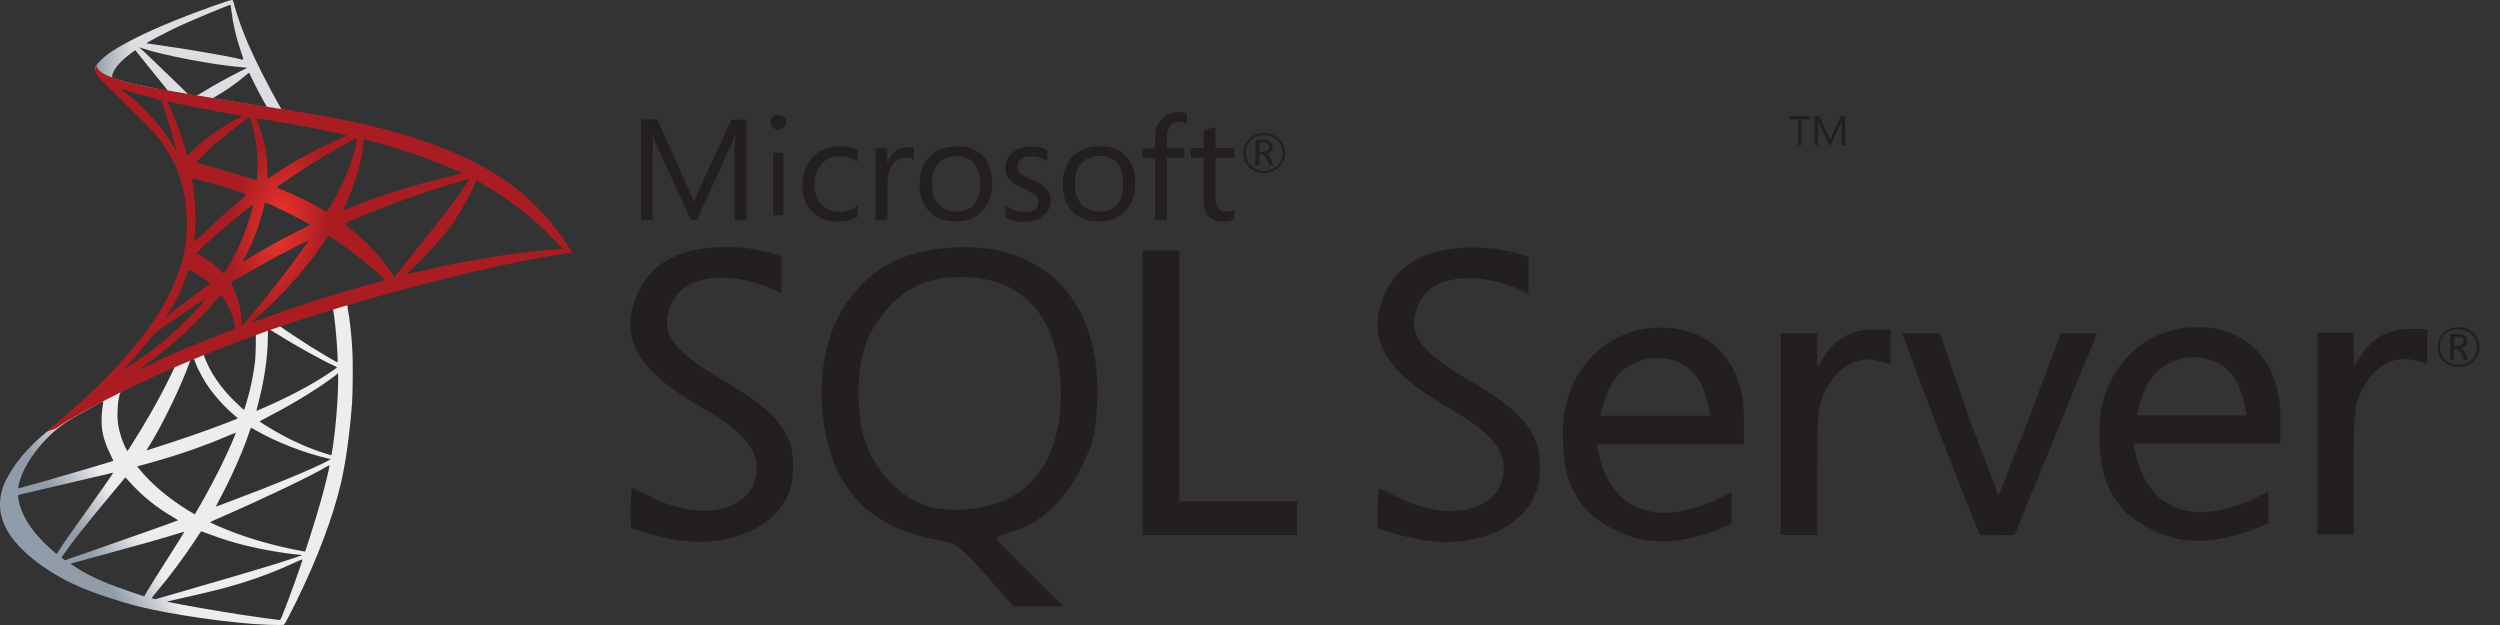 <svg width="100" height="25" viewBox="0 0 100 25" fill="none" xmlns="http://www.w3.org/2000/svg">
<rect x="0" y="0" width="100" height="25" fill="#333333" stroke="none"/>
<path d="M14.451 11.671L9.434 13.306L5.069 15.228L3.848 15.55C3.537 15.845 3.211 16.144 2.858 16.447C2.472 16.78 2.111 17.082 1.835 17.302C1.527 17.544 1.072 17.998 0.841 18.286C0.496 18.717 0.223 19.175 0.105 19.527C-0.103 20.163 -0.001 20.806 0.401 21.4C0.917 22.157 1.945 22.929 3.143 23.455C3.753 23.724 4.781 24.068 5.555 24.261C6.84 24.587 9.328 24.939 10.697 24.991C10.973 25.003 11.345 25.003 11.36 24.991C11.391 24.973 11.603 24.568 11.85 24.064C12.691 22.35 13.298 20.742 13.628 19.368C13.825 18.536 13.981 17.427 14.083 16.114C14.11 15.747 14.121 14.517 14.098 14.1C14.064 13.419 14.003 12.867 13.909 12.326C13.893 12.246 13.889 12.174 13.897 12.17C13.912 12.159 13.958 12.144 14.576 11.966L14.451 11.671V11.671L14.451 11.671ZM13.306 12.341C13.351 12.341 13.473 13.502 13.503 14.237C13.51 14.392 13.507 14.494 13.499 14.494C13.469 14.494 12.858 14.134 12.422 13.862C12.043 13.624 11.322 13.147 11.209 13.056C11.171 13.03 11.174 13.026 11.486 12.92C12.012 12.742 13.264 12.341 13.306 12.341ZM10.75 13.181C10.784 13.181 10.871 13.23 11.08 13.359C11.861 13.847 12.923 14.437 13.378 14.634C13.518 14.694 13.533 14.672 13.211 14.891C12.521 15.361 11.66 15.822 10.606 16.288C10.42 16.371 10.264 16.435 10.261 16.435C10.253 16.435 10.276 16.341 10.306 16.227C10.56 15.285 10.704 14.331 10.712 13.567C10.716 13.188 10.716 13.188 10.75 13.177C10.742 13.181 10.746 13.181 10.75 13.181ZM10.223 13.381C10.245 13.404 10.23 14.252 10.2 14.482C10.132 15.035 10.025 15.55 9.851 16.129C9.809 16.269 9.771 16.386 9.764 16.394C9.749 16.413 9.229 15.905 9.058 15.709C8.763 15.368 8.531 15.027 8.361 14.694C8.274 14.524 8.137 14.191 8.148 14.18C8.209 14.138 10.207 13.366 10.223 13.381ZM7.743 14.354C7.746 14.354 7.75 14.354 7.754 14.358C7.762 14.365 7.788 14.426 7.811 14.494C7.932 14.823 8.205 15.307 8.44 15.618C8.698 15.958 9.036 16.322 9.316 16.56C9.407 16.636 9.491 16.708 9.502 16.719C9.525 16.742 9.532 16.738 8.914 16.973C8.198 17.245 7.416 17.517 6.522 17.805C6.308 17.874 6.094 17.943 5.881 18.013C5.847 18.025 5.858 18.006 5.957 17.851C6.4 17.158 7.075 15.8 7.454 14.838C7.519 14.672 7.583 14.505 7.595 14.467C7.61 14.414 7.629 14.396 7.678 14.369C7.705 14.361 7.731 14.354 7.743 14.354ZM6.984 14.668C6.996 14.676 6.802 15.081 6.613 15.451C6.245 16.166 5.843 16.87 5.304 17.726C5.213 17.873 5.126 18.009 5.115 18.025C5.096 18.051 5.088 18.044 5.028 17.926C4.899 17.673 4.792 17.347 4.736 17.048C4.679 16.753 4.69 16.238 4.755 15.921C4.804 15.686 4.8 15.69 4.914 15.633C5.399 15.387 6.969 14.653 6.984 14.668ZM13.526 14.933V15.092C13.526 15.936 13.435 17.094 13.302 17.938C13.279 18.085 13.26 18.206 13.256 18.21C13.256 18.21 13.146 18.18 13.017 18.142C12.449 17.964 11.831 17.703 11.273 17.396C10.905 17.196 10.37 16.867 10.386 16.852C10.389 16.848 10.549 16.765 10.735 16.666C11.478 16.28 12.191 15.864 12.809 15.451C13.04 15.296 13.389 15.046 13.465 14.978L13.526 14.933ZM4.121 16.053C4.136 16.053 4.133 16.083 4.11 16.22C4.095 16.318 4.076 16.5 4.068 16.624C4.038 17.177 4.129 17.586 4.402 18.146C4.478 18.301 4.538 18.43 4.535 18.433C4.508 18.456 1.998 19.19 1.209 19.406C0.974 19.47 0.769 19.527 0.754 19.531C0.727 19.538 0.723 19.535 0.735 19.47C0.822 18.914 1.247 18.187 1.838 17.574C2.233 17.166 2.547 16.927 3.086 16.621C3.473 16.401 4.068 16.072 4.114 16.057C4.114 16.053 4.117 16.053 4.121 16.053ZM10.037 17.109C10.041 17.105 10.132 17.154 10.242 17.219C11.053 17.688 12.183 18.123 13.146 18.346L13.234 18.365L13.112 18.433C12.608 18.713 10.951 19.402 9.256 20.034C9.009 20.125 8.767 20.216 8.721 20.235C8.675 20.253 8.634 20.265 8.634 20.261C8.634 20.257 8.702 20.125 8.789 19.962C9.263 19.077 9.741 17.998 9.984 17.249C10.014 17.177 10.033 17.113 10.037 17.109ZM9.434 17.306C9.438 17.309 9.407 17.389 9.369 17.48C9.04 18.278 8.607 19.149 8.054 20.125C7.913 20.375 7.796 20.575 7.792 20.575C7.788 20.575 7.674 20.507 7.538 20.424C6.734 19.932 6.021 19.326 5.555 18.74L5.486 18.657L5.831 18.562C7.068 18.225 8.118 17.862 9.161 17.415C9.309 17.355 9.43 17.306 9.434 17.306ZM13.181 18.611C13.184 18.698 12.991 19.478 12.832 20.042C12.699 20.515 12.585 20.886 12.377 21.54C12.286 21.828 12.206 22.066 12.202 22.066C12.198 22.066 12.176 22.062 12.153 22.055C11.027 21.85 10.018 21.567 9.07 21.188C8.804 21.082 8.425 20.912 8.402 20.893C8.395 20.885 8.622 20.779 8.911 20.655C10.636 19.902 12.426 19.046 13.04 18.679C13.112 18.634 13.169 18.611 13.181 18.611ZM4.531 18.906C4.538 18.914 4.057 19.606 3.382 20.549C3.147 20.878 2.874 21.264 2.771 21.408C2.669 21.552 2.513 21.779 2.426 21.915L2.267 22.161L2.096 22.017C1.895 21.851 1.546 21.495 1.391 21.298C1.065 20.893 0.845 20.465 0.758 20.076C0.716 19.894 0.716 19.803 0.754 19.792C0.811 19.777 1.823 19.538 2.771 19.319C3.298 19.198 3.909 19.054 4.129 19.001C4.349 18.948 4.527 18.906 4.531 18.906ZM5.016 19.092L5.137 19.228C5.684 19.837 6.241 20.288 6.916 20.681C7.037 20.749 7.128 20.81 7.121 20.814C7.094 20.833 4.777 21.654 3.704 22.025C3.101 22.236 2.604 22.407 2.601 22.407C2.597 22.407 2.563 22.384 2.525 22.358L2.456 22.308L2.566 22.149C2.923 21.635 3.37 21.071 4.345 19.898L5.016 19.092ZM8.042 21.253C8.046 21.249 8.213 21.309 8.418 21.385C8.911 21.57 9.301 21.688 9.825 21.82C10.469 21.983 11.402 22.142 11.952 22.187C12.035 22.195 12.081 22.203 12.066 22.214C12.039 22.229 11.482 22.414 11.072 22.543C10.42 22.747 8.429 23.334 6.806 23.799C6.506 23.886 6.249 23.958 6.233 23.962C6.196 23.97 6.07 23.936 6.07 23.921C6.07 23.913 6.161 23.796 6.271 23.667C6.817 23.016 7.36 22.29 7.811 21.601C7.936 21.412 8.042 21.256 8.042 21.253ZM7.375 21.271C7.379 21.275 7.109 21.707 6.639 22.448C6.438 22.762 6.214 23.118 6.135 23.243C6.059 23.364 5.945 23.553 5.881 23.659L5.771 23.852L5.714 23.837C5.577 23.799 4.618 23.462 4.364 23.36C4.049 23.235 3.723 23.084 3.48 22.956C3.177 22.793 2.798 22.55 2.828 22.543C2.836 22.539 3.355 22.399 3.981 22.229C5.642 21.779 6.563 21.517 7.166 21.328C7.276 21.294 7.371 21.268 7.375 21.271ZM12.096 22.377H12.1C12.115 22.414 11.501 24.117 11.277 24.655C11.228 24.776 11.209 24.806 11.182 24.802C11.118 24.798 10.226 24.674 9.684 24.594C8.74 24.45 7.155 24.174 6.757 24.083L6.666 24.064L7.231 23.936C8.444 23.663 9.028 23.515 9.62 23.334C10.367 23.107 11.106 22.823 11.853 22.475C11.971 22.422 12.069 22.38 12.096 22.377Z" fill="url(#paint0_linear_32_144)"/>
<path d="M9.278 0C9.195 -0.011 7.849 0.473 6.98 0.825C5.809 1.302 4.899 1.756 4.337 2.15C4.129 2.297 3.867 2.558 3.825 2.661C3.81 2.698 3.803 2.744 3.803 2.789L4.311 3.27L5.521 3.656L8.399 4.17L11.69 4.734L11.724 4.451C11.713 4.451 11.705 4.447 11.694 4.447L11.262 4.379L11.175 4.223C10.727 3.436 10.234 2.46 9.946 1.802C9.722 1.291 9.51 0.7 9.392 0.276C9.328 0.019 9.32 0.004 9.279 0V0H9.278L9.278 0ZM9.218 0.193H9.222C9.225 0.197 9.241 0.303 9.256 0.428C9.32 0.958 9.438 1.468 9.624 2.021C9.764 2.437 9.764 2.415 9.601 2.365C9.214 2.259 7.481 1.96 6.226 1.786C6.025 1.76 5.854 1.733 5.854 1.73C5.839 1.715 6.761 1.234 7.166 1.045C7.686 0.806 9.112 0.212 9.218 0.193ZM5.562 1.889L5.71 1.938C6.514 2.21 8.535 2.596 9.65 2.687C9.775 2.698 9.881 2.71 9.885 2.71C9.889 2.714 9.783 2.77 9.646 2.835C9.108 3.103 8.516 3.433 8.107 3.686C7.985 3.762 7.875 3.822 7.86 3.822C7.845 3.822 7.765 3.807 7.682 3.796L7.53 3.773L7.151 3.402C6.484 2.755 5.96 2.256 5.759 2.066L5.562 1.889ZM5.411 2.006L5.945 2.672C6.237 3.039 6.533 3.398 6.597 3.478C6.662 3.557 6.715 3.622 6.711 3.626C6.696 3.637 5.938 3.489 5.536 3.399C5.122 3.304 4.952 3.258 4.698 3.179L4.489 3.111V3.058C4.493 2.804 4.815 2.426 5.361 2.04L5.411 2.006ZM9.953 2.914C9.969 2.914 9.988 2.948 10.033 3.05C10.162 3.334 10.564 4.099 10.662 4.246C10.693 4.295 10.746 4.299 10.211 4.212C8.926 4.004 8.512 3.936 8.512 3.928C8.512 3.925 8.55 3.898 8.6 3.872C8.998 3.652 9.4 3.372 9.756 3.073C9.844 3.001 9.923 2.933 9.938 2.922C9.942 2.914 9.95 2.91 9.953 2.914Z" fill="url(#paint1_linear_32_144)"/>
<path d="M3.852 2.608C3.852 2.608 3.769 2.74 3.848 2.937C3.898 3.058 4.042 3.205 4.205 3.357C4.205 3.357 5.892 4.999 6.097 5.234C7.03 6.309 7.435 7.368 7.473 8.829C7.496 9.767 7.318 10.592 6.874 11.55C6.085 13.268 4.421 15.164 1.853 17.268L2.229 17.143C2.472 16.961 2.802 16.768 3.575 16.345C5.361 15.368 7.371 14.471 9.836 13.548C13.385 12.216 19.221 10.657 22.543 10.15L22.888 10.097L22.835 10.013C22.532 9.544 22.323 9.253 22.073 8.942C21.345 8.042 20.461 7.311 19.381 6.706C17.894 5.877 15.971 5.23 13.537 4.75C13.078 4.659 12.069 4.485 11.25 4.36C9.513 4.091 8.391 3.906 7.155 3.694C6.711 3.618 6.048 3.504 5.608 3.41C5.38 3.361 4.944 3.259 4.603 3.141C4.33 3.035 3.935 2.929 3.852 2.608ZM4.83 3.554C4.834 3.55 4.895 3.573 4.974 3.599C5.119 3.648 5.304 3.705 5.524 3.766C5.691 3.811 5.858 3.855 6.025 3.898C6.252 3.955 6.442 4.008 6.446 4.008C6.472 4.034 6.855 5.256 6.984 5.726C7.034 5.904 7.072 6.055 7.068 6.055C7.064 6.059 7.022 5.994 6.973 5.907C6.529 5.128 5.828 4.337 5.016 3.701C4.91 3.626 4.83 3.557 4.83 3.554ZM6.696 4.068C6.715 4.068 6.798 4.08 6.901 4.102C7.545 4.246 8.702 4.466 9.441 4.591C9.567 4.609 9.665 4.632 9.665 4.64C9.665 4.647 9.62 4.674 9.563 4.704C9.438 4.768 8.933 5.067 8.767 5.181C8.346 5.461 7.966 5.764 7.693 6.036C7.583 6.146 7.489 6.237 7.489 6.237C7.489 6.237 7.466 6.172 7.447 6.093C7.31 5.567 7.026 4.787 6.768 4.239C6.726 4.152 6.692 4.072 6.692 4.065C6.692 4.072 6.692 4.068 6.696 4.068ZM9.98 4.693C10.003 4.7 10.041 4.829 10.117 5.113C10.257 5.661 10.321 6.275 10.299 6.846C10.291 7.005 10.283 7.152 10.276 7.171L10.264 7.209L10.067 7.145C9.661 7.016 9.002 6.823 8.437 6.664C8.114 6.577 7.853 6.498 7.853 6.49C7.853 6.467 8.323 5.998 8.524 5.82C8.907 5.484 9.946 4.681 9.98 4.693ZM10.242 4.731C10.253 4.719 11.812 4.988 12.521 5.124C13.048 5.226 13.814 5.385 13.859 5.404C13.882 5.412 13.802 5.457 13.548 5.571C12.547 6.021 11.804 6.426 11.065 6.918C10.871 7.046 10.708 7.152 10.704 7.152C10.7 7.152 10.697 7.043 10.697 6.91C10.697 6.191 10.553 5.465 10.287 4.852C10.261 4.791 10.238 4.734 10.242 4.731ZM14.273 5.525C14.284 5.537 14.235 5.843 14.189 6.025C14.053 6.589 13.685 7.425 13.234 8.212C13.154 8.352 13.082 8.466 13.074 8.469C13.067 8.473 12.964 8.416 12.847 8.348C12.407 8.091 11.906 7.849 11.36 7.622C11.209 7.557 11.076 7.504 11.072 7.497C11.046 7.474 12.267 6.668 12.911 6.282C13.423 5.972 14.257 5.51 14.273 5.525ZM14.561 5.571C14.595 5.571 15.285 5.76 15.645 5.866C16.537 6.131 17.56 6.505 18.228 6.808L18.505 6.933L18.311 6.978C16.681 7.353 15.285 7.784 13.939 8.329C13.829 8.375 13.73 8.413 13.723 8.413C13.715 8.413 13.753 8.326 13.802 8.22C14.208 7.361 14.47 6.464 14.534 5.699C14.538 5.627 14.549 5.571 14.561 5.571ZM7.69 7.145C7.701 7.134 8.228 7.258 8.512 7.338C8.945 7.459 9.862 7.765 9.862 7.788C9.862 7.792 9.76 7.879 9.639 7.985C9.142 8.397 8.664 8.833 8.091 9.385C7.921 9.548 7.777 9.68 7.769 9.68C7.762 9.68 7.758 9.658 7.762 9.627C7.849 8.992 7.83 8.174 7.709 7.345C7.697 7.239 7.686 7.149 7.69 7.145ZM18.766 7.156C18.774 7.164 18.523 7.557 18.364 7.781C18.137 8.106 17.803 8.538 17.048 9.484C16.65 9.983 16.203 10.547 16.055 10.736C15.903 10.925 15.778 11.084 15.774 11.084C15.77 11.084 15.721 11.016 15.668 10.933C15.243 10.297 14.735 9.741 14.132 9.241C14.018 9.147 13.893 9.045 13.852 9.014C13.81 8.984 13.776 8.954 13.776 8.95C13.776 8.939 14.42 8.662 14.91 8.466C15.767 8.117 16.934 7.701 17.811 7.432C18.269 7.289 18.759 7.149 18.766 7.156ZM19.058 7.232C19.073 7.228 19.164 7.274 19.274 7.338C20.196 7.864 21.098 8.541 21.811 9.238C22.012 9.434 22.509 9.949 22.501 9.953C22.501 9.953 22.327 9.968 22.122 9.983C20.526 10.104 18.482 10.441 16.517 10.914C16.385 10.944 16.267 10.971 16.26 10.971C16.252 10.971 16.4 10.823 16.586 10.645C17.739 9.537 18.266 8.836 18.888 7.588C18.975 7.402 19.051 7.243 19.058 7.232C19.054 7.232 19.054 7.232 19.058 7.232ZM10.613 8.095C10.666 8.106 11.159 8.337 11.531 8.522C11.872 8.693 12.384 8.965 12.411 8.988C12.415 8.992 12.232 9.086 12.009 9.196C11.296 9.552 10.685 9.888 10.048 10.274C9.866 10.384 9.715 10.475 9.711 10.475C9.696 10.475 9.699 10.46 9.802 10.274C10.143 9.654 10.416 8.912 10.572 8.189C10.587 8.133 10.602 8.095 10.613 8.095ZM10.12 8.186C10.132 8.197 10.003 8.662 9.923 8.916C9.768 9.397 9.506 9.998 9.252 10.452C9.191 10.558 9.1 10.713 9.051 10.8L8.956 10.952L8.744 10.748C8.497 10.509 8.296 10.361 8.038 10.229C7.936 10.176 7.856 10.131 7.856 10.123C7.856 10.093 8.505 9.506 9.002 9.082C9.358 8.776 10.109 8.174 10.12 8.186ZM13.135 9.423L13.321 9.544C13.745 9.82 14.246 10.187 14.629 10.509C14.845 10.687 15.262 11.062 15.346 11.152L15.391 11.202L15.084 11.289C13.347 11.769 12.005 12.197 10.439 12.772C10.264 12.836 10.117 12.889 10.105 12.889C10.082 12.889 10.063 12.908 10.454 12.549C11.455 11.629 12.342 10.615 13.002 9.627L13.135 9.423ZM12.342 9.62C12.35 9.627 11.831 10.358 11.52 10.77C11.148 11.262 10.488 12.087 10.033 12.624C9.843 12.848 9.68 13.033 9.673 13.037C9.661 13.041 9.658 12.984 9.658 12.897C9.658 12.439 9.54 11.951 9.335 11.535C9.248 11.361 9.233 11.319 9.252 11.3C9.324 11.236 10.428 10.607 11.125 10.233C11.595 9.983 12.331 9.612 12.342 9.62ZM7.549 10.793C7.561 10.793 7.648 10.838 7.746 10.891C7.989 11.024 8.205 11.171 8.399 11.33C8.406 11.338 8.308 11.417 8.179 11.512C7.818 11.769 7.272 12.182 6.954 12.435C6.62 12.7 6.609 12.708 6.647 12.651C6.897 12.269 7.022 12.053 7.155 11.777C7.272 11.531 7.39 11.239 7.473 10.986C7.504 10.876 7.542 10.793 7.549 10.793ZM8.827 11.792C8.846 11.788 8.869 11.822 8.971 11.974C9.187 12.295 9.354 12.727 9.396 13.075L9.404 13.15L8.884 13.351C7.955 13.711 7.098 14.066 6.518 14.331C6.355 14.407 6.07 14.543 5.885 14.634C5.699 14.729 5.547 14.8 5.547 14.797C5.547 14.793 5.665 14.706 5.809 14.6C6.943 13.779 7.925 12.878 8.66 11.977C8.74 11.883 8.812 11.796 8.82 11.792L8.827 11.792ZM8.239 11.936C8.255 11.951 7.822 12.439 7.527 12.738C6.795 13.483 6.07 14.066 5.172 14.634C5.058 14.706 4.955 14.77 4.944 14.778C4.918 14.793 4.952 14.755 5.346 14.327C5.596 14.059 5.786 13.832 6.002 13.552C6.146 13.366 6.173 13.34 6.381 13.192C6.939 12.791 8.224 11.921 8.239 11.936Z" fill="url(#paint2_radial_32_144)"/>
<path d="M38.512 9.882C38.398 9.882 38.284 9.892 38.171 9.892C35.87 10.011 34.319 10.997 33.411 12.92C32.636 14.66 32.72 16.934 33.42 18.685C34.234 20.395 35.549 21.298 37.745 21.639C38.209 21.712 38.52 21.961 39.42 22.983L40.527 24.244H42.535L41.2 22.935C40.462 22.217 39.865 21.592 39.865 21.537C39.865 21.482 40.147 21.362 40.489 21.261C41.615 20.929 42.551 20.082 43.205 18.785C43.735 17.743 43.811 17.421 43.887 16.124C44.085 12.265 41.994 9.853 38.512 9.881L38.512 9.882ZM40.272 19.973C39.295 20.433 37.877 20.525 36.951 20.194C35.994 19.852 35.068 18.885 34.651 17.79C34.187 16.593 34.254 14.385 34.783 13.39C35.635 11.806 36.761 11.078 38.408 11.078C40.849 11.078 42.238 12.533 42.42 15.267C42.563 17.55 41.777 19.262 40.273 19.972L40.272 19.973ZM74.952 13.178C74.11 13.178 73.466 13.509 73.031 14.163L72.691 14.68V13.335H71.233V21.401H72.69V18.823C72.69 16.465 72.72 16.19 73.059 15.545C73.525 14.66 74.328 14.219 75.104 14.43L75.625 14.578V13.18H74.952V13.178ZM66.39 13.104C66.105 13.104 65.802 13.141 65.5 13.205C63.55 13.701 62.451 15.517 62.518 17.386C62.518 18.951 62.831 19.733 63.607 20.553C65.197 21.822 66.634 21.924 68.575 21.243C68.906 21.105 69.266 20.947 69.266 20.947V19.678L68.575 20.027C67.004 20.692 65.822 20.692 64.874 19.908C64.27 19.31 64.004 18.592 63.881 17.773H69.757V16.685C69.757 14.468 68.386 13.068 66.389 13.104H66.39ZM64.014 16.641C64.014 16.641 64.231 15.258 65.036 14.715C65.423 14.449 65.868 14.32 66.303 14.32C66.74 14.32 67.175 14.457 67.534 14.725C68.272 15.277 68.396 16.63 68.396 16.63H64.014V16.641H64.014ZM28.879 15.186C27.299 14.255 26.598 13.583 26.683 12.791C26.928 10.601 29.711 10.904 31.252 11.732L31.263 10.259C31.263 10.259 30.411 9.9 29.19 9.881C27.317 9.853 26.106 10.451 25.538 11.667C24.705 13.462 25.443 14.815 28.11 16.325C29.608 17.173 30.27 17.909 30.27 18.711C30.27 20.369 28.216 20.947 26.096 19.907C25.66 19.696 25.291 19.52 25.272 19.52C25.196 19.989 25.235 21.114 25.235 21.114C25.235 21.114 25.886 21.38 26.863 21.564C29.285 22.033 31.489 20.928 31.697 19.133C31.878 17.448 31.252 16.564 28.879 15.185L28.879 15.186ZM87.851 13.085C87.567 13.085 87.265 13.123 86.95 13.187C85.002 13.684 83.905 15.499 83.98 17.368C83.98 18.931 84.291 19.706 85.067 20.525C86.657 21.795 88.095 21.897 90.045 21.215C90.375 21.078 90.734 20.922 90.734 20.922V19.651L90.044 20.001C88.471 20.664 87.288 20.664 86.344 19.881C85.736 19.283 85.472 18.574 85.349 17.745H91.216V16.658C91.216 14.451 89.844 13.05 87.847 13.087L87.851 13.085ZM85.474 16.622C85.474 16.622 85.693 15.241 86.498 14.687C86.884 14.42 87.329 14.291 87.764 14.291C88.198 14.291 88.635 14.429 88.995 14.697C89.733 15.249 89.856 16.612 89.856 16.612H85.475L85.474 16.622ZM58.761 15.204C57.181 14.275 56.482 13.601 56.567 12.809C56.812 10.617 59.595 10.921 61.136 11.75L61.147 10.277C61.147 10.277 60.295 9.918 59.074 9.901C57.201 9.873 55.99 10.471 55.421 11.687C54.589 13.482 55.337 14.835 57.995 16.345C59.491 17.192 60.153 17.918 60.153 18.721C60.153 20.378 58.099 20.966 55.98 19.917C55.546 19.706 55.177 19.531 55.155 19.531C55.079 20.001 55.118 21.125 55.118 21.125C55.118 21.125 55.762 21.382 56.735 21.575C59.16 22.046 61.365 20.942 61.572 19.147C61.752 17.47 61.127 16.587 58.761 15.206V15.204L58.761 15.204ZM96.414 13.159C95.572 13.159 94.92 13.491 94.493 14.145L94.152 14.66V13.317H92.695V21.381H94.151V18.803C94.151 16.446 94.181 16.17 94.52 15.526C94.987 14.642 95.79 14.2 96.566 14.412L97.087 14.56V13.159H96.414V13.159ZM47.172 15.157V10.02H45.702V21.399H51.881V20.055H47.172V15.157H47.172ZM81.151 16.759L79.94 19.825L78.775 16.742L77.593 13.326H76.088C77.063 16.014 78.123 18.748 79.192 21.399C79.656 21.41 80.12 21.399 80.583 21.399L82.219 17.404L83.884 13.327H82.447C82.447 13.327 81.812 14.946 81.15 16.76L81.151 16.759ZM50.557 6.919C50.794 6.919 50.991 6.845 51.154 6.687C51.315 6.531 51.399 6.347 51.399 6.117C51.399 5.887 51.315 5.694 51.154 5.547C50.991 5.399 50.804 5.325 50.568 5.325C50.33 5.325 50.132 5.399 49.971 5.555C49.809 5.711 49.735 5.904 49.735 6.125C49.735 6.358 49.811 6.55 49.971 6.695C50.123 6.843 50.321 6.917 50.557 6.917V6.919ZM50.036 5.61C50.178 5.473 50.349 5.409 50.568 5.409C50.774 5.409 50.946 5.473 51.089 5.61C51.23 5.747 51.306 5.914 51.306 6.117C51.306 6.319 51.23 6.495 51.089 6.632C50.946 6.769 50.774 6.835 50.568 6.835C50.359 6.835 50.188 6.771 50.047 6.632C49.906 6.495 49.83 6.319 49.83 6.117C49.83 5.914 49.895 5.747 50.036 5.61ZM50.387 6.191H50.482C50.55 6.191 50.616 6.254 50.672 6.374L50.786 6.624H50.965L50.824 6.347C50.767 6.236 50.711 6.172 50.644 6.154C50.728 6.135 50.794 6.107 50.842 6.052C50.889 6.005 50.907 5.94 50.907 5.867C50.907 5.783 50.88 5.72 50.822 5.673C50.757 5.621 50.653 5.592 50.518 5.592H50.217V6.624H50.369V6.191L50.387 6.191ZM50.387 5.711H50.519C50.615 5.711 50.682 5.73 50.719 5.758C50.755 5.785 50.765 5.821 50.765 5.887C50.765 6.006 50.689 6.062 50.548 6.062H50.385V5.711H50.387ZM26.116 6.099C26.116 5.74 26.105 5.473 26.096 5.316H26.105C26.143 5.501 26.189 5.64 26.227 5.731L27.638 8.797H27.875L29.285 5.704C29.323 5.62 29.361 5.493 29.408 5.317H29.419C29.391 5.623 29.381 5.889 29.381 6.101V8.807H29.864V4.784H29.258L27.962 7.582C27.914 7.693 27.848 7.859 27.763 8.078H27.743C27.715 7.97 27.649 7.804 27.555 7.601L26.287 4.775H25.644V8.797H26.108V6.101L26.116 6.099ZM30.922 6.106H31.339V8.612H30.922V6.106ZM31.13 5.188C31.217 5.188 31.291 5.159 31.347 5.103C31.405 5.048 31.443 4.977 31.443 4.892C31.443 4.81 31.415 4.736 31.349 4.681C31.29 4.625 31.215 4.596 31.129 4.596C31.045 4.596 30.969 4.625 30.912 4.681C30.855 4.736 30.817 4.81 30.817 4.892C30.817 4.984 30.846 5.048 30.912 5.103C30.977 5.159 31.045 5.188 31.129 5.188H31.13ZM34.31 8.667V8.225C34.082 8.391 33.837 8.473 33.583 8.473C33.279 8.473 33.033 8.372 32.852 8.178C32.673 7.986 32.578 7.718 32.578 7.386C32.578 7.038 32.673 6.761 32.871 6.55C33.061 6.347 33.307 6.246 33.609 6.246C33.855 6.246 34.092 6.32 34.31 6.468V5.998C34.111 5.896 33.885 5.85 33.629 5.85C33.155 5.85 32.786 5.998 32.511 6.283C32.237 6.568 32.096 6.955 32.096 7.423C32.096 7.839 32.219 8.188 32.474 8.456C32.74 8.73 33.08 8.869 33.496 8.869C33.818 8.861 34.082 8.795 34.31 8.667ZM35.503 7.331C35.503 7.001 35.578 6.733 35.72 6.55C35.852 6.384 36.013 6.301 36.203 6.301C36.363 6.301 36.477 6.329 36.56 6.393V5.914C36.495 5.887 36.401 5.877 36.279 5.877C36.108 5.877 35.956 5.933 35.823 6.036C35.682 6.144 35.569 6.31 35.503 6.521H35.492V5.933H35.02V8.805H35.493V7.331H35.503ZM38.219 8.862C38.664 8.862 39.022 8.722 39.288 8.446C39.552 8.171 39.685 7.802 39.685 7.341C39.685 6.872 39.563 6.513 39.316 6.245C39.071 5.979 38.73 5.85 38.285 5.85C37.84 5.85 37.482 5.978 37.216 6.228C36.932 6.502 36.782 6.89 36.782 7.387C36.782 7.82 36.904 8.179 37.16 8.446C37.424 8.722 37.775 8.861 38.219 8.861V8.862ZM37.546 6.522C37.726 6.337 37.963 6.246 38.256 6.246C38.56 6.246 38.788 6.337 38.957 6.522C39.127 6.715 39.212 6.991 39.212 7.359C39.212 7.71 39.136 7.986 38.975 8.17C38.815 8.363 38.578 8.466 38.265 8.466C37.962 8.466 37.726 8.363 37.546 8.17C37.367 7.976 37.281 7.71 37.281 7.359C37.263 7.011 37.357 6.726 37.546 6.522ZM41.757 8.612C41.937 8.455 42.032 8.263 42.032 8.022C42.032 7.811 41.956 7.636 41.815 7.498C41.7 7.387 41.522 7.287 41.265 7.185C41.037 7.092 40.896 7.01 40.82 6.946C40.744 6.872 40.697 6.78 40.697 6.65C40.697 6.531 40.745 6.439 40.839 6.365C40.934 6.291 41.056 6.255 41.218 6.255C41.473 6.255 41.691 6.321 41.891 6.459V5.999C41.7 5.906 41.493 5.861 41.256 5.861C40.952 5.861 40.696 5.943 40.507 6.1C40.309 6.256 40.215 6.459 40.215 6.698C40.215 6.909 40.279 7.084 40.403 7.213C40.507 7.323 40.685 7.435 40.933 7.535C41.169 7.636 41.33 7.728 41.416 7.802C41.5 7.876 41.538 7.968 41.538 8.076C41.538 8.344 41.349 8.483 40.98 8.483C40.696 8.483 40.441 8.392 40.213 8.208V8.704C40.419 8.825 40.667 8.88 40.94 8.88C41.291 8.862 41.565 8.778 41.754 8.613L41.757 8.612ZM44.009 5.85C43.564 5.85 43.206 5.979 42.941 6.228C42.658 6.502 42.506 6.89 42.506 7.387C42.506 7.82 42.629 8.179 42.884 8.446C43.15 8.723 43.499 8.861 43.944 8.861C44.4 8.861 44.747 8.722 45.013 8.445C45.279 8.17 45.411 7.801 45.411 7.34C45.411 6.871 45.288 6.512 45.042 6.245C44.786 5.977 44.446 5.849 44.011 5.849L44.009 5.85ZM44.927 7.36C44.927 7.71 44.852 7.986 44.691 8.17C44.53 8.364 44.294 8.466 43.981 8.466C43.677 8.466 43.442 8.363 43.261 8.17C43.083 7.976 42.997 7.71 42.997 7.36C42.997 6.99 43.091 6.705 43.281 6.513C43.46 6.329 43.697 6.236 43.991 6.236C44.284 6.236 44.519 6.329 44.69 6.513C44.842 6.715 44.926 6.991 44.926 7.36H44.927ZM46.206 8.796H46.678V6.31H47.369V5.924H46.678V5.48C46.678 5.077 46.838 4.874 47.17 4.874C47.282 4.874 47.396 4.902 47.481 4.948V4.533C47.396 4.496 47.282 4.488 47.14 4.488C46.885 4.488 46.677 4.562 46.506 4.718C46.308 4.902 46.203 5.14 46.203 5.464V5.934H45.703V6.321H46.203V8.798L46.206 8.796ZM48.145 8.013C48.145 8.575 48.4 8.861 48.921 8.861C49.11 8.861 49.252 8.831 49.366 8.766V8.371C49.279 8.434 49.176 8.464 49.062 8.464C48.901 8.464 48.789 8.427 48.722 8.343C48.655 8.261 48.617 8.122 48.617 7.93V6.309H49.366V5.923H48.617V5.076C48.454 5.131 48.295 5.177 48.144 5.224V5.923H47.634V6.309H48.144V8.012L48.145 8.013ZM98.932 13.306C98.771 13.159 98.581 13.085 98.346 13.085C98.107 13.085 97.909 13.159 97.749 13.317C97.588 13.472 97.512 13.665 97.512 13.887C97.512 14.117 97.588 14.31 97.748 14.457C97.908 14.605 98.106 14.679 98.344 14.679C98.58 14.679 98.778 14.605 98.941 14.449C99.101 14.29 99.186 14.108 99.186 13.879C99.177 13.647 99.091 13.454 98.93 13.307L98.932 13.306ZM98.856 14.394C98.715 14.531 98.543 14.595 98.335 14.595C98.129 14.595 97.957 14.531 97.814 14.394C97.673 14.255 97.597 14.08 97.597 13.877C97.597 13.676 97.662 13.509 97.805 13.37C97.946 13.233 98.117 13.169 98.335 13.169C98.541 13.169 98.713 13.233 98.856 13.37C98.997 13.509 99.073 13.676 99.073 13.877C99.073 14.09 99.008 14.255 98.856 14.394ZM98.43 13.924C98.515 13.905 98.582 13.868 98.629 13.823C98.677 13.775 98.694 13.711 98.694 13.637C98.694 13.555 98.667 13.489 98.609 13.444C98.544 13.391 98.439 13.363 98.306 13.363H98.004V14.393H98.156V13.96H98.25C98.316 13.96 98.381 14.023 98.439 14.144L98.552 14.392H98.732L98.591 14.115C98.542 13.995 98.486 13.94 98.428 13.922L98.43 13.924ZM98.326 13.831H98.163V13.483H98.297C98.391 13.483 98.457 13.5 98.495 13.528C98.533 13.556 98.542 13.592 98.542 13.657C98.542 13.777 98.466 13.831 98.325 13.831L98.326 13.831ZM71.925 5.804H72.057V4.773H72.407V4.644H71.574V4.773H71.925V5.804H71.925ZM72.728 5.029C72.728 4.929 72.728 4.847 72.72 4.8C72.729 4.855 72.748 4.892 72.757 4.92L73.164 5.804H73.229L73.637 4.911C73.648 4.884 73.657 4.848 73.675 4.8C73.666 4.892 73.666 4.966 73.666 5.022V5.803H73.808V4.644H73.637L73.268 5.444C73.26 5.473 73.23 5.529 73.212 5.592H73.201C73.193 5.555 73.174 5.518 73.147 5.455L72.778 4.644H72.587V5.805H72.72V5.031L72.728 5.029Z" fill="#231F1F"/>
<defs>
<linearGradient id="paint0_linear_32_144" x1="3.774" y1="22.527" x2="5.587" y2="21.454" gradientUnits="userSpaceOnUse">
<stop stop-color="#909CA9"/>
<stop offset="1" stop-color="#EDEDEE"/>
</linearGradient>
<linearGradient id="paint1_linear_32_144" x1="3.816" y1="2.36" x2="5.276" y2="2.36" gradientUnits="userSpaceOnUse">
<stop stop-color="#939FAB"/>
<stop offset="1" stop-color="#DCDEE1"/>
</linearGradient>
<radialGradient id="paint2_radial_32_144" cx="0" cy="0" r="1" gradientUnits="userSpaceOnUse" gradientTransform="translate(11.182 9.041) rotate(-171.475) scale(1.882 3.757)">
<stop stop-color="#EE352C"/>
<stop offset="1" stop-color="#A91D22"/>
</radialGradient>
</defs>
</svg>
